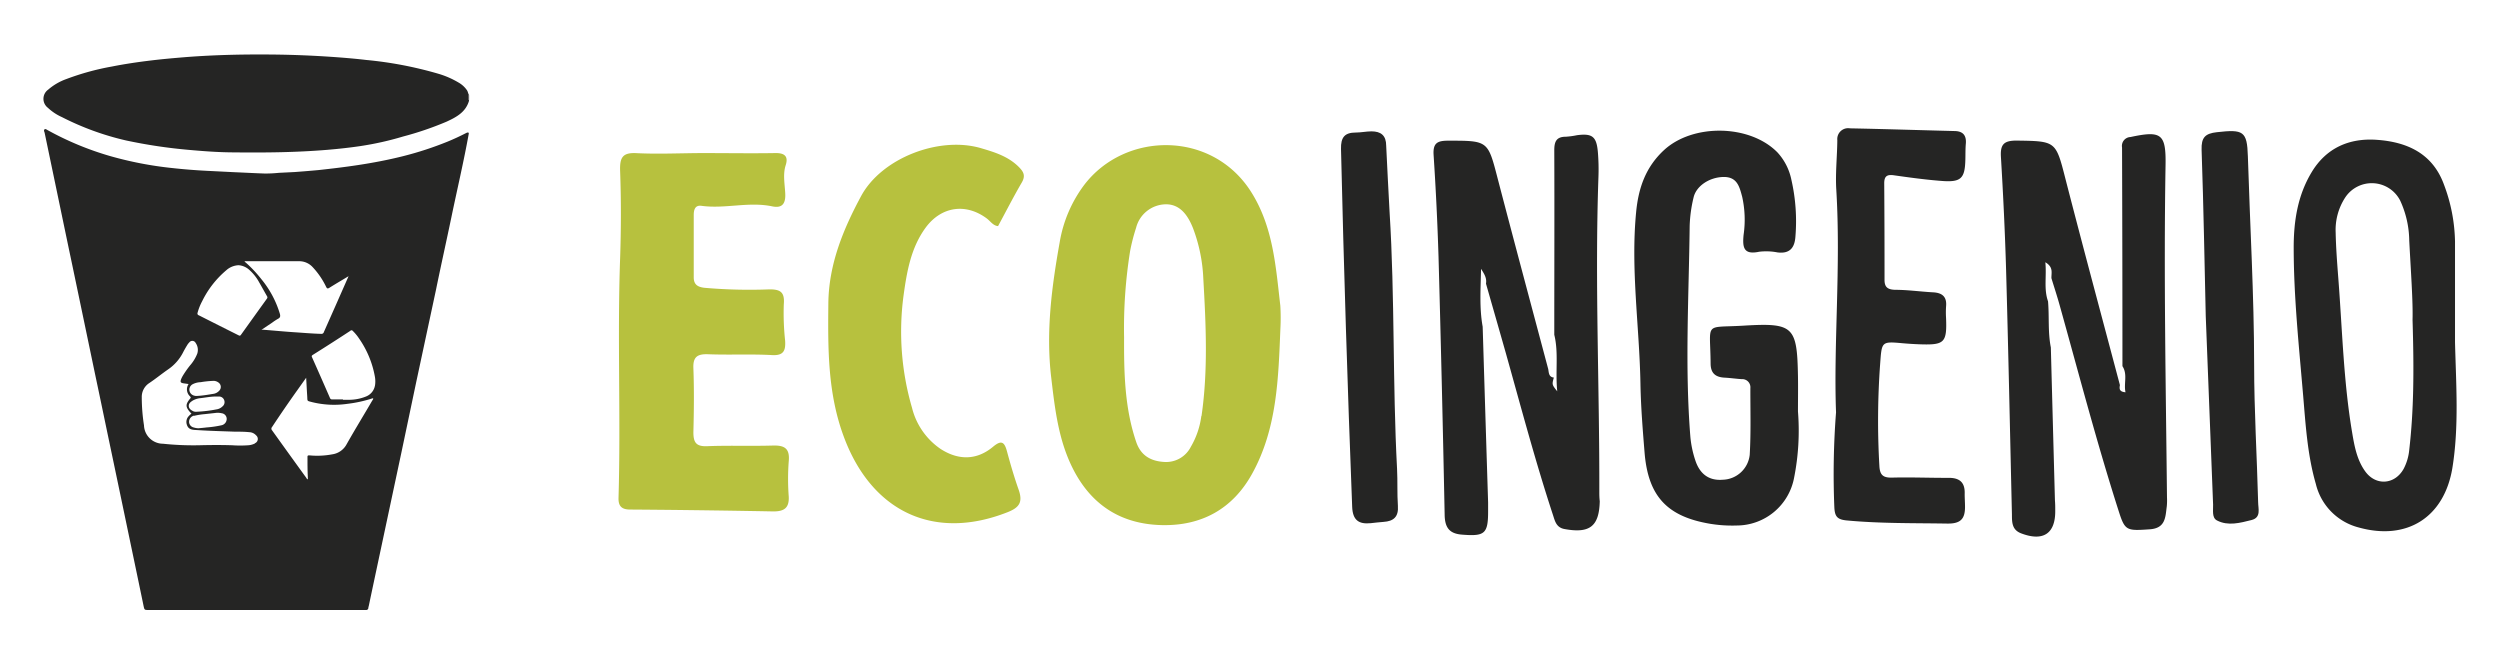 <svg id="Layer_1" data-name="Layer 1" xmlns="http://www.w3.org/2000/svg" viewBox="0 0 506.28 134.59"><defs><style>.cls-1{fill:#252524;}.cls-2{fill:#b7c13e;}</style></defs><g id="PXEkCR.tif"><path class="cls-1" d="M95,20.34c-.65,2.37-2.59,3.39-4.59,4.31a64.61,64.61,0,0,1-8.8,3A61.7,61.7,0,0,1,73,29.58c-2.22.33-4.45.57-6.69.76-6.24.52-12.49.59-18.75.52-3.12,0-6.23-.23-9.34-.51a104.09,104.09,0,0,1-12.67-1.9,56,56,0,0,1-13-4.73A10.23,10.23,0,0,1,9.7,21.83a2.28,2.28,0,0,1,.05-3.67A11.56,11.56,0,0,1,13.46,16a51.87,51.87,0,0,1,9.17-2.52c2.66-.53,5.34-.92,8-1.24,2.31-.28,4.62-.48,6.93-.67,6.27-.49,12.56-.6,18.84-.51q5,.08,10.07.41c2.56.17,5.11.37,7.65.67a78.06,78.06,0,0,1,14.6,2.78,17.81,17.81,0,0,1,4.13,1.79,5.12,5.12,0,0,1,1.74,1.6c.16.26.19.57.34.84v.09a2.36,2.36,0,0,0,0,1Z"/><path class="cls-1" d="M95,20.25a1.22,1.22,0,0,1,0-1Z"/><path class="cls-1" d="M94.28,27c-1.17.6-2.37,1.16-3.59,1.66a68.37,68.37,0,0,1-9,2.95c-3.06.77-6.15,1.36-9.27,1.83-2.62.4-5.26.71-7.9,1-1.61.15-3.22.28-4.84.4L56.48,35a25.83,25.83,0,0,1-2.92.14c-2.05-.07-4.1-.18-6.15-.27l-5.56-.28q-3.56-.18-7.08-.57a73.59,73.59,0,0,1-12.66-2.47A61.42,61.42,0,0,1,9.64,26.35c-.19-.1-.41-.3-.61-.16s-.09.44,0,.66c1,4.79,2,9.58,3,14.37.86,4.11,1.71,8.22,2.58,12.33q2.34,11.17,4.67,22.34c.85,4,1.68,8,2.53,12.07q2.34,11.13,4.66,22.25,1.32,6.29,2.62,12.56c.16.74.19.76.95.76H73.75c.12,0,.24,0,.36,0a.43.43,0,0,0,.48-.37c0-.17.07-.35.11-.53.74-3.54,1.5-7.07,2.25-10.61L81.3,91.59c1-4.75,2-9.51,3-14.26q2-9.33,4-18.67c1-4.9,2.1-9.8,3.12-14.7,1.17-5.63,2.49-11.22,3.51-16.87v-.18C94.7,26.74,94.49,26.91,94.28,27ZM40,63.38A10.92,10.92,0,0,1,40.94,61a19.23,19.23,0,0,1,4.84-6.23,4,4,0,0,1,2.53-1.06,3.59,3.59,0,0,1,2.17.94,9.23,9.23,0,0,1,2,2.52c.54.93,1.06,1.88,1.59,2.81a.39.39,0,0,1,0,.48q-2.65,3.68-5.27,7.34c-.15.21-.26.21-.47.11q-4-2-8.05-4.05A.38.38,0,0,1,40,63.38ZM39,81.14a3.91,3.91,0,0,1,1.6-.51c1-.11,2-.32,3.08-.33h.67a1.1,1.1,0,0,1,1.06.76,1.11,1.11,0,0,1-.36,1.25,2.14,2.14,0,0,1-1.19.59,27,27,0,0,1-4,.48,1.44,1.44,0,0,1-.71-.09c-.45-.23-.89-.51-.92-1.06S38.63,81.39,39,81.14ZM38.35,79A1.26,1.26,0,0,1,39,77.82a3.69,3.69,0,0,1,1.63-.42,18.8,18.8,0,0,1,2.39-.26,1.68,1.68,0,0,1,1.24.34,1.08,1.08,0,0,1,.13,1.65,2,2,0,0,1-1.26.64c-1,.16-2,.34-3.07.4a1.8,1.8,0,0,1-.92-.11A1.27,1.27,0,0,1,38.35,79Zm.95,5.21a14.88,14.88,0,0,1,2.22-.35l2.09-.23a3.55,3.55,0,0,1,1.3.06,1.15,1.15,0,0,1,1,1.11,1.32,1.32,0,0,1-1,1.31,20.9,20.9,0,0,1-3.06.45c-.56.07-1.13.12-1.68.17a3.63,3.63,0,0,1-.94-.16,1.19,1.19,0,0,1-.94-1.16A1.28,1.28,0,0,1,39.3,84.17Zm12.33,5.59a3.48,3.48,0,0,1-1.33.37,22.44,22.44,0,0,1-3.28,0c-2.22-.07-4.44-.06-6.66,0A58.49,58.49,0,0,1,33,89.86a3.86,3.86,0,0,1-3.84-3.72,37.28,37.28,0,0,1-.45-5.68,3.33,3.33,0,0,1,1.48-2.86c1.32-.88,2.55-1.89,3.85-2.79a9.25,9.25,0,0,0,3-3.38c.26-.51.54-1,.84-1.49a2.73,2.73,0,0,1,.46-.6.75.75,0,0,1,1.28.11,2.44,2.44,0,0,1,.32,2.19A8.13,8.13,0,0,1,38.49,74,19.48,19.48,0,0,0,37,76.13a4.73,4.73,0,0,0-.33.68c-.2.53-.09.72.46.81l1.06.15a1.93,1.93,0,0,0,.28,2.49c.11.13.25.21.06.43-1,1.19-1,1.74.06,2.89l.18.19a3.8,3.8,0,0,0-.62.58,1.7,1.7,0,0,0-.34,1.56c.18.64.52,1.08,1.56,1.15,2.74.19,5.48.26,8.22.36,1,0,1.92,0,2.88.1a1.94,1.94,0,0,1,1.39.64A.94.94,0,0,1,51.63,89.76Zm1.31-23,2.23-1.5a11.53,11.53,0,0,1,1.13-.74c.47-.23.5-.54.38-1a20.06,20.06,0,0,0-3.73-7,26,26,0,0,0-3.17-3.38L49.53,53l.06-.1H50c3.5,0,7,0,10.49,0a3.68,3.68,0,0,1,2.83,1.2,15.85,15.85,0,0,1,2.73,4c.19.37.32.39.67.17,1.24-.78,2.51-1.52,3.87-2.34-.81,1.85-1.58,3.58-2.34,5.31q-1.33,3-2.66,6a.5.5,0,0,1-.56.37c-1.88-.05-3.74-.22-5.61-.34-2.07-.14-4.12-.34-6.19-.5ZM75.4,81.1c-1.75,3-3.54,5.91-5.23,8.91a3.91,3.91,0,0,1-2.9,2,16.29,16.29,0,0,1-4.57.21c-.34,0-.44,0-.43.39,0,1.35,0,2.7.07,4v.45c-.19,0-.24-.19-.31-.29Q58.57,92,55.09,87.14a.49.49,0,0,1,0-.66q2.51-3.8,5.14-7.49L62,76.5c.08,1.29.13,2.46.21,3.64s-.13,1,1.05,1.31a18.64,18.64,0,0,0,7.1.33,26.24,26.24,0,0,0,5-1.09.25.25,0,0,1,.22,0C75.59,80.87,75.47,81,75.4,81.1Zm.53-3a2.92,2.92,0,0,1-1.77,2.18,9.33,9.33,0,0,1-3.81.68c-.3,0-.6,0-.9,0v-.08H67.3a.43.43,0,0,1-.48-.29c-1.21-2.77-2.42-5.53-3.65-8.28-.1-.23,0-.31.14-.42Q67.13,69.5,70.94,67a.32.32,0,0,1,.49,0,9.56,9.56,0,0,1,1.31,1.59,19.5,19.5,0,0,1,3.17,7.64A5.35,5.35,0,0,1,75.93,78.14Z"/></g><path class="cls-2" d="M142.55,31c4.79,0,9.59.08,14.38,0,1.95-.05,2.77.63,2.18,2.46s-.19,3.79-.09,5.68-.44,3.11-2.64,2.65c-4.77-1-9.55.55-14.33-.11-1.33-.18-1.56.86-1.56,1.89q0,6.3,0,12.6c0,1.41.74,1.94,2.14,2.11a104.18,104.18,0,0,0,13.22.32c2.17,0,3.09.54,2.88,3A51.48,51.48,0,0,0,159,69c.11,1.9-.22,3.05-2.65,2.91-4.3-.24-8.62,0-12.93-.17-2.19-.08-3.11.52-3,2.87.16,4.31.11,8.62,0,12.93,0,2.06.55,2.91,2.79,2.82,4.4-.18,8.81,0,13.21-.13,2.37-.08,3.57.5,3.31,3.18a47.53,47.53,0,0,0,0,7.16c.11,2.3-.93,3-3.1,3q-14.5-.28-29-.38c-1.8,0-2.42-.75-2.37-2.38.47-16.14-.25-32.28.32-48.43.2-5.93.22-11.88,0-17.81-.08-2.68.49-3.73,3.41-3.55C133.52,31.24,138,31,142.55,31Z"/><path class="cls-2" d="M202.12,45.79c-1-.08-1.55-1-2.3-1.56-4.24-3.14-9.18-2.43-12.35,1.85-3,4.08-3.82,8.92-4.49,13.77a55,55,0,0,0,1.71,22.72,14.23,14.23,0,0,0,5.78,8.34c3.58,2.31,7.29,2.36,10.65-.45,1.75-1.46,2.32-.88,2.82,1,.7,2.59,1.45,5.17,2.34,7.69s.18,3.62-2.22,4.57c-14.84,5.86-27.44,0-33.12-15.12-3.34-8.87-3.28-17.93-3.19-27.13.08-7.95,3-15,6.63-21.75C178.54,32,190.19,27.53,198.64,30c2.75.81,5.48,1.64,7.63,3.76,1,1,1.47,1.79.66,3.19C205.24,39.85,203.72,42.83,202.12,45.79Z"/><path class="cls-2" d="M259.28,61.91c-.93-8-1.44-16-5.94-23.09-7.94-12.47-25.57-12.22-33.82-1.31A26.63,26.63,0,0,0,214.61,49c-1.62,9.06-2.82,18.16-1.73,27.41.74,6.29,1.44,12.57,4.32,18.35,3.73,7.48,9.8,11.4,18.11,11.58,8.05.17,14.31-3.29,18.23-10.35,5.1-9.17,5.35-19.39,5.76-29.52A41.32,41.32,0,0,0,259.28,61.91Zm-16,22.35a16.31,16.31,0,0,1-2.11,6.2,5.61,5.61,0,0,1-5.41,3.09c-2.73-.16-4.72-1.31-5.65-4-2.37-6.92-2.5-14.08-2.47-21.26a98.81,98.81,0,0,1,1.22-17.44,38.28,38.28,0,0,1,1.21-4.71,6.31,6.31,0,0,1,5.82-4.76c3.09-.14,4.71,2.29,5.72,4.86a32.47,32.47,0,0,1,2.07,10.08C244.21,65.62,244.67,75,243.32,84.26Z"/><path class="cls-1" d="M364.11,83.34a48.86,48.86,0,0,1-.79,13.44,11.84,11.84,0,0,1-11.58,9.64,27.49,27.49,0,0,1-5.44-.35c-8.71-1.47-12.52-5.59-13.25-14.37-.38-4.68-.76-9.37-.84-14.06-.21-11.57-2-23.1-.87-34.72.47-4.84,1.91-9.05,5.61-12.49,5.83-5.43,17.39-5.28,23,.43a11.59,11.59,0,0,1,2.83,5.56,37.75,37.75,0,0,1,.82,11.42c-.14,2.3-1.1,3.58-3.62,3.28a12,12,0,0,0-3.72-.14c-3.17.67-3.41-.87-3.16-3.43a21.31,21.31,0,0,0-.29-7.71c-.54-2-1-4-3.69-4-2.86,0-5.64,1.8-6.16,4.19a28,28,0,0,0-.78,5.68c-.16,14.25-1,28.51.14,42.75a21,21,0,0,0,1,4.76c.86,2.63,2.63,4.18,5.59,3.93a5.65,5.65,0,0,0,5.43-5.05c.26-4.49.12-9,.13-13.5a1.65,1.65,0,0,0-1.76-1.82c-1.15-.07-2.29-.24-3.44-.3-1.81-.09-2.83-.85-2.85-2.82-.06-8.66-1.48-7.22,6.64-7.71,10.15-.61,10.87.12,11.05,10.24C364.15,78.55,364.11,81,364.11,83.34Z"/><path class="cls-1" d="M371.82,83.51c-.52-13.91,1-29.51.05-45.12-.2-3.33.18-6.69.21-10a2.2,2.2,0,0,1,2.56-2.4c7.09.14,14.17.37,21.26.55,1.74.05,2.35,1,2.2,2.61-.09,1-.06,2.11-.09,3.16-.09,3.85-.88,4.64-4.83,4.33-3.24-.25-6.47-.69-9.7-1.15-1.4-.19-1.91.26-1.9,1.66q.07,9.76.06,19.54c0,1.47.64,1.94,2.11,2,2.57,0,5.14.37,7.72.51,1.89.1,2.83.92,2.63,2.89a17.69,17.69,0,0,0,0,2.3c.2,5-.33,5.5-5.23,5.34q-1.73-.06-3.45-.21c-4.44-.4-4.33-.39-4.67,4.21a158.26,158.26,0,0,0-.15,20.66c.1,1.85.79,2.38,2.6,2.33,3.83-.1,7.66.07,11.48.05,2.31,0,3.29,1.06,3.19,3.3,0,.86.07,1.73.07,2.59,0,2.42-.89,3.42-3.62,3.37-6.8-.11-13.6,0-20.39-.64-1.88-.19-2.35-.82-2.45-2.58A162.66,162.66,0,0,1,371.82,83.51Z"/><path class="cls-1" d="M281.41,43c1.08,17.3.59,34.64,1.51,51.94.13,2.49,0,5,.17,7.47.17,2.25-.86,3.15-2.92,3.28-.86.05-1.72.18-2.58.26-2.45.25-3.66-.63-3.76-3.32q-1.41-36.21-2.26-72.44c-.06-2.38.73-3.35,3-3.35,1.05,0,2.1-.23,3.15-.24,1.93,0,3,.82,3,2.92C280.91,34,281.19,38.53,281.41,43Z"/><path class="cls-1" d="M446.69,64c-.23-9.9-.43-21.78-.84-33.66-.08-2.5.72-3.31,3.11-3.57,5.32-.6,6.11-.25,6.26,4.86.43,14.07,1.26,28.12,1.27,42.2,0,9.28.57,18.56.81,27.85,0,1.31.67,3.12-1.33,3.63-2.31.58-4.76,1.26-7,.09-1.08-.55-.75-2.07-.79-3.21C447.69,90.15,447.23,78.09,446.69,64Z"/><path class="cls-1" d="M323.88,99.77c.06-21.26-.92-42.52-.18-63.79a42.49,42.49,0,0,0-.11-5.17c-.27-3.17-1.14-3.84-4.23-3.43a16.27,16.27,0,0,1-2.27.31c-1.92,0-2.33,1-2.33,2.75.05,12.45,0,24.9,0,37.35.9,3.67.19,7.37.6,11.46-1.08-1.36-1.08-1.36-.69-2.79-1.08-.11-1-1.06-1.14-1.73C310.11,61.88,306.65,49,303.3,36.17c-2-7.71-1.92-7.68-10.05-7.68-2.15,0-3.08.47-2.93,2.87q.68,10.32,1,20.65.72,26.13,1.24,52.27c.05,2.63,1,3.83,3.64,4,4.49.35,5.17-.21,5.16-4.79,0-.57,0-1.15,0-1.72q-.56-17.8-1.1-35.6c-.7-3.88-.4-7.79-.33-11.73.58.94,1.21,1.83,1,3,1.33,4.66,2.67,9.31,4,14,3.09,11,6,22,9.55,32.8.41,1.22.64,2.59,2.37,2.9,5.11.93,7-.55,7.12-5.64C323.9,100.92,323.88,100.35,323.88,99.77Z"/><path class="cls-1" d="M438.84,100.72c-.23-22.43-.67-44.86-.29-67.3.11-6.36-.87-7-7.1-5.67a1.8,1.8,0,0,0-1.71,2.11q.08,22.14.08,44.29c1.09,1.69.23,3.49.62,5.29-1.28-.1-1.27-.73-1.13-1.45-3.68-13.88-7.42-27.74-11-41.64-2-7.83-1.92-7.76-9.95-7.88-2.59,0-3.29.81-3.15,3.29.46,7.66.83,15.32,1.05,23,.46,16.48.8,33,1.18,49.44,0,1.56,0,3.09,1.84,3.8,4.48,1.72,7,.08,6.93-4.64,0-.67,0-1.34-.06-2q-.42-15.52-.83-31c-.62-3.08-.3-6.23-.57-9.34h0c-.88-2.5-.27-5-.54-7.91,1.69,1,1.19,2.18,1.23,3.23.54,1.78,1.13,3.55,1.63,5.35,3.92,14,7.59,28.11,12.05,42,1.22,3.8,1.59,3.82,6.23,3.5,3.23-.22,3.16-2.48,3.45-4.64A12.46,12.46,0,0,0,438.84,100.72Z"/><path class="cls-1" d="M497.17,69.32c0-6.79,0-13.59,0-20.39a34.14,34.14,0,0,0-2.22-11.5c-2.33-6.45-7.61-8.71-13.71-9.12-5.42-.36-10.11,1.58-13.12,6.59-2.82,4.7-3.61,9.85-3.62,15.17,0,10.07,1.07,20.07,1.92,30.09.51,6,.87,12,2.57,17.86a12,12,0,0,0,8.64,8.79c9.78,2.74,17.32-2,19-12C498,86.39,497.38,77.83,497.17,69.32ZM487.9,91.11a10.28,10.28,0,0,1-1.13,3.83c-1.78,3.21-5.62,3.5-7.77.54-1.68-2.31-2.19-5.07-2.65-7.81-1.75-10.31-2-20.75-2.8-31.14-.24-3.15-.49-6.3-.55-9.45A12,12,0,0,1,474.93,40a6.45,6.45,0,0,1,11.14.63,19.82,19.82,0,0,1,1.83,8.06c.32,6.21.78,12.42.67,16.09C488.89,75.27,488.81,83.2,487.9,91.11Z"/></svg>